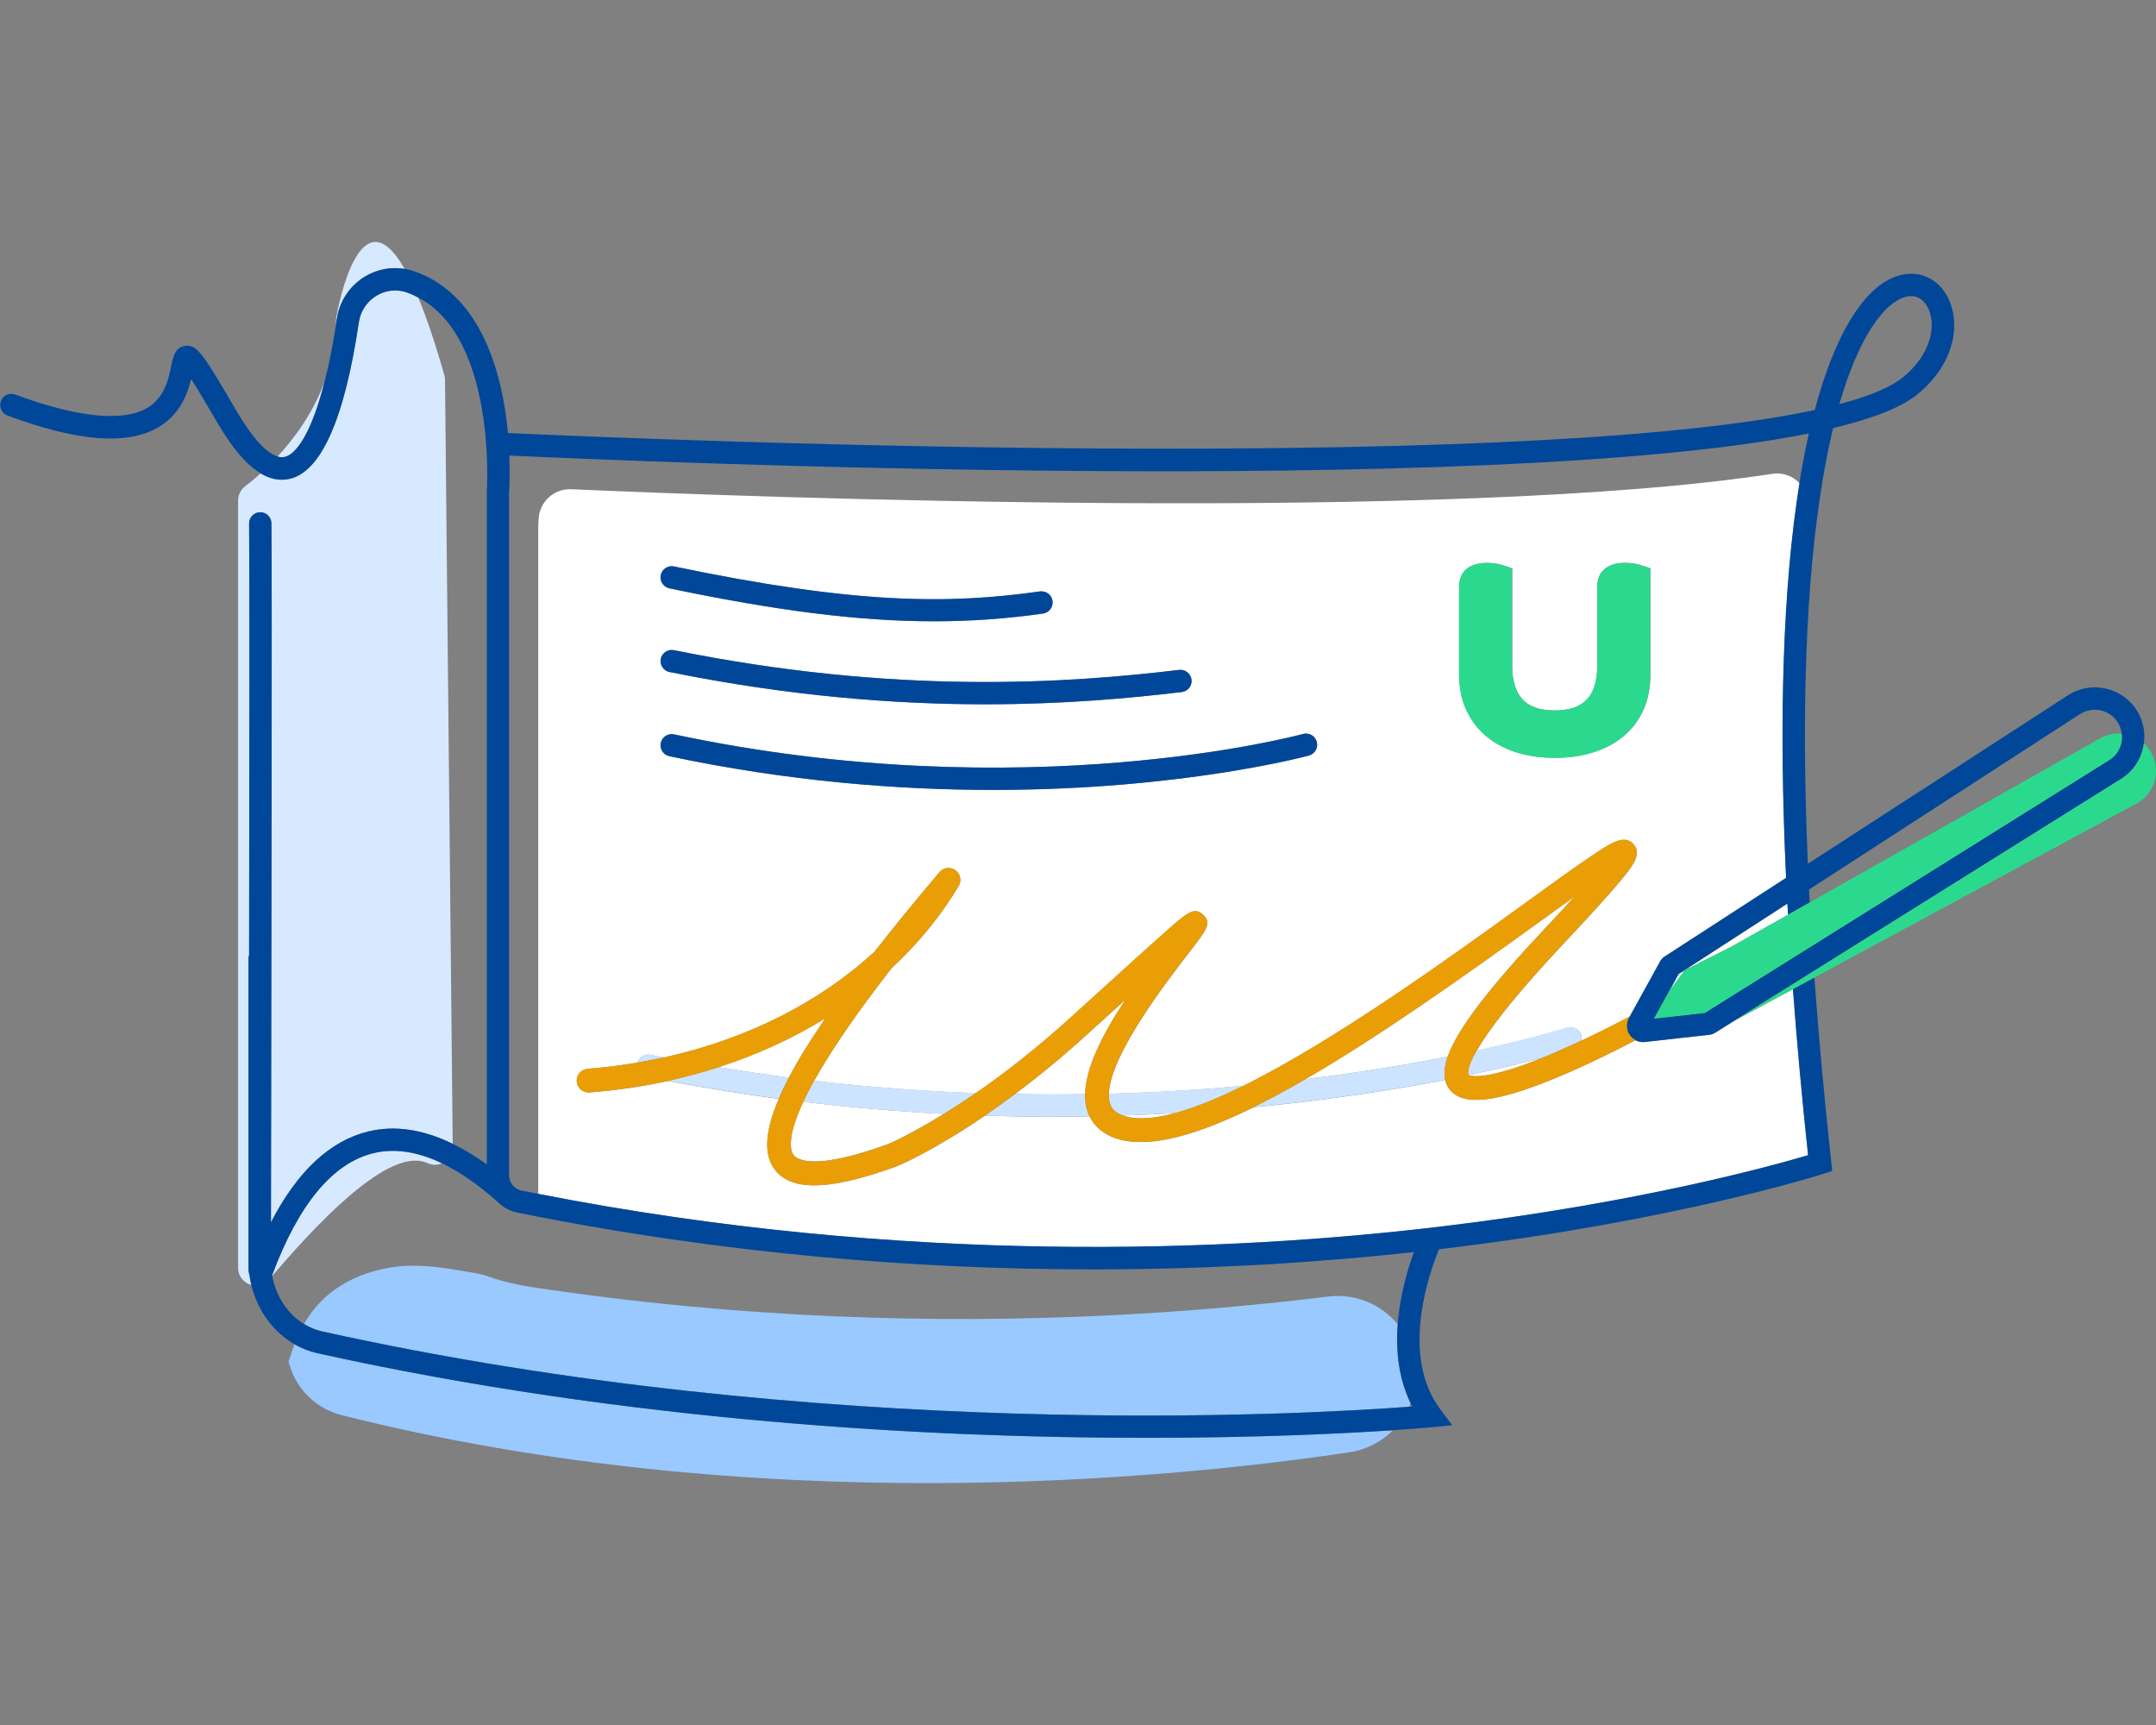 <svg width="80" height="64" viewBox="0 0 80 64" fill="none" xmlns="http://www.w3.org/2000/svg">
<rect x="0" y="0" width="80" height="64" fill="#808080" stroke="none"/>
<path d="M57.215 39.252C56.559 39.424 55.644 39.648 54.5 39.886C54.587 39.928 55.127 40.094 57.215 39.252Z" fill="white"/>
<path d="M62.515 35.997V35.991L62.286 36.139L61.941 36.766L62.504 36.004C62.504 36.004 62.51 35.997 62.517 35.995L62.515 35.997Z" fill="white"/>
<path d="M30.622 37.779C29.416 38.524 28.084 39.134 26.661 39.593C27.541 39.74 28.412 39.868 29.271 39.979C29.611 39.331 30.058 38.602 30.622 37.781V37.779Z" fill="white"/>
<path d="M57.37 34.403C57.789 33.957 58.139 33.58 58.43 33.259C58.021 33.552 57.581 33.869 57.146 34.184C54.139 36.359 51.109 38.493 48.443 40.037C50.488 39.789 52.265 39.49 53.718 39.201C54.079 38.177 55.251 36.654 57.368 34.403H57.37Z" fill="white"/>
<path d="M29.439 42.842C29.555 43.009 30.152 43.47 32.965 42.442C32.972 42.438 33.751 42.112 35.022 41.325C33.338 41.239 31.596 41.094 29.805 40.878C29.18 42.225 29.34 42.701 29.439 42.84V42.842Z" fill="white"/>
<path d="M41.79 41.425C42.262 41.55 42.875 41.492 43.586 41.3C42.961 41.336 42.322 41.365 41.666 41.387C41.705 41.401 41.744 41.413 41.788 41.425H41.79Z" fill="white"/>
<path d="M40.264 40.596C40.282 39.629 40.891 38.403 41.76 37.089C41.543 37.284 41.314 37.492 41.073 37.712L40.313 38.401C39.364 39.262 38.473 39.986 37.663 40.592C38.55 40.608 39.419 40.61 40.264 40.596Z" fill="white"/>
<path d="M63.616 38.331C63.616 38.331 63.611 38.331 63.609 38.334C63.579 38.352 63.549 38.366 63.514 38.376C63.505 38.378 63.498 38.38 63.489 38.382C63.473 38.385 63.457 38.39 63.44 38.392L61.032 38.66C61.009 38.662 60.986 38.663 60.965 38.663C60.866 38.663 60.771 38.639 60.685 38.595C60.188 38.857 59.094 39.417 57.926 39.912C55.566 40.911 54.289 41.068 53.787 40.418C53.706 40.314 53.651 40.196 53.621 40.066C51.724 40.434 49.32 40.814 46.517 41.08C44.476 42.088 42.75 42.593 41.564 42.282C40.909 42.109 40.587 41.746 40.43 41.422C39.974 41.431 39.512 41.434 39.044 41.434C38.23 41.434 37.397 41.42 36.548 41.394C34.615 42.713 33.363 43.234 33.284 43.268C31.987 43.742 30.974 43.98 30.215 43.98C29.5 43.98 29.01 43.77 28.718 43.352C28.336 42.805 28.389 41.957 28.898 40.77C27.552 40.59 26.18 40.37 24.788 40.106C23.846 40.312 22.872 40.455 21.873 40.532C21.63 40.552 21.419 40.368 21.401 40.127C21.383 39.884 21.565 39.673 21.806 39.655C22.431 39.608 23.044 39.53 23.647 39.428C23.705 39.222 23.915 39.092 24.126 39.134C24.299 39.169 24.469 39.201 24.642 39.234C27.703 38.559 30.407 37.196 32.458 35.303C33.153 34.411 33.944 33.443 34.832 32.395L34.86 32.361C35.008 32.185 35.265 32.153 35.452 32.287C35.639 32.421 35.692 32.675 35.574 32.872C34.903 33.994 34.062 35.016 33.083 35.924C32.503 36.668 31.906 37.467 31.364 38.26C30.872 38.977 30.497 39.585 30.21 40.101C32.283 40.342 34.288 40.487 36.209 40.559C37.224 39.858 38.422 38.937 39.725 37.755L40.484 37.066C41.791 35.879 42.656 35.095 43.218 34.598C44.057 33.856 44.31 33.633 44.643 33.939C44.971 34.242 44.793 34.473 44.132 35.329C43.292 36.416 41.187 39.144 41.147 40.582C42.919 40.534 44.587 40.43 46.135 40.289C49.572 38.588 53.88 35.47 56.635 33.478C57.593 32.784 58.421 32.187 59.018 31.783C59.774 31.274 60.274 30.938 60.616 31.325C60.945 31.701 60.554 32.169 60.102 32.712C59.681 33.217 58.999 33.969 58.018 35.012C56.078 37.073 55.194 38.285 54.796 38.984C56.91 38.526 58.109 38.147 58.152 38.133C58.37 38.063 58.603 38.183 58.673 38.399C58.696 38.471 58.698 38.545 58.682 38.614C59.554 38.204 60.264 37.828 60.48 37.712L61.617 35.653C61.617 35.653 61.624 35.643 61.627 35.637C61.634 35.625 61.643 35.614 61.652 35.602C61.661 35.592 61.669 35.581 61.678 35.57C61.687 35.562 61.696 35.553 61.705 35.544C61.717 35.533 61.729 35.523 61.742 35.514C61.747 35.511 61.75 35.507 61.754 35.503L66.279 32.572C66.001 26.64 66.166 21.739 66.776 17.93C66.527 17.665 66.161 17.517 65.761 17.579C53.829 19.414 28.063 18.453 21.195 18.151C20.552 18.123 20.011 18.623 19.985 19.266C19.981 19.349 19.978 19.411 19.974 19.451C19.974 19.476 19.972 19.499 19.972 19.524V44.297C33.597 46.97 45.677 46.44 53.458 45.512C60.833 44.631 65.821 43.242 67.095 42.863C66.866 40.714 66.679 38.658 66.533 36.7L64.343 37.881L63.621 38.332L63.616 38.331ZM54.145 21.784C54.145 21.474 54.245 21.241 54.442 21.091C54.624 20.954 54.874 20.883 55.184 20.883C55.367 20.883 55.539 20.906 55.694 20.95C55.837 20.991 55.932 21.021 55.985 21.042L56.114 21.091V24.713C56.114 25.261 56.244 25.678 56.499 25.953C56.75 26.222 57.151 26.358 57.692 26.358C58.233 26.358 58.633 26.222 58.885 25.953C59.142 25.678 59.27 25.261 59.27 24.713V21.782C59.27 21.472 59.371 21.239 59.568 21.09C59.749 20.952 59.994 20.882 60.295 20.882C60.487 20.882 60.664 20.905 60.82 20.949C60.963 20.991 61.058 21.019 61.113 21.04L61.241 21.09V25.042C61.241 25.518 61.155 25.953 60.984 26.333C60.813 26.717 60.565 27.047 60.246 27.313C59.929 27.577 59.549 27.779 59.114 27.915C58.684 28.049 58.206 28.116 57.696 28.116C57.185 28.116 56.706 28.049 56.278 27.915C55.843 27.779 55.464 27.577 55.152 27.313C54.839 27.049 54.592 26.719 54.416 26.337C54.241 25.956 54.151 25.521 54.151 25.044V21.782L54.145 21.784ZM48.86 27.521C48.922 27.741 48.793 27.97 48.573 28.03C48.504 28.049 43.861 29.307 36.847 29.307C33.344 29.307 29.252 28.993 24.839 28.056C24.616 28.009 24.473 27.788 24.52 27.565C24.568 27.341 24.787 27.198 25.012 27.246C38.048 30.017 48.251 27.26 48.353 27.232C48.573 27.17 48.802 27.3 48.862 27.521H48.86ZM24.519 21.338C24.566 21.114 24.785 20.971 25.008 21.017C31.779 22.432 35.223 22.419 38.586 21.944C38.813 21.914 39.023 22.069 39.054 22.296C39.086 22.523 38.929 22.733 38.702 22.765C37.363 22.955 36.04 23.052 34.652 23.052C31.864 23.052 28.811 22.659 24.839 21.829C24.616 21.782 24.471 21.563 24.519 21.34V21.338ZM24.519 24.445C24.564 24.221 24.783 24.077 25.007 24.121C33.28 25.798 39.667 25.342 43.752 24.854C43.979 24.826 44.185 24.989 44.212 25.215C44.238 25.44 44.076 25.648 43.851 25.675C41.916 25.905 39.473 26.129 36.565 26.129C33.245 26.129 29.315 25.837 24.843 24.931C24.619 24.885 24.475 24.667 24.519 24.443V24.445Z" fill="white"/>
<path d="M62.86 35.821L64.296 35.096L66.346 33.938C66.339 33.8 66.33 33.661 66.323 33.525L62.541 35.974C62.552 35.97 62.564 35.968 62.575 35.963L62.862 35.819L62.86 35.821Z" fill="white"/>
<path d="M13.541 10.262C13.991 9.991 14.512 9.896 15.016 9.98C13.381 7.112 12.571 11.254 12.479 11.763C12.474 11.796 12.47 11.83 12.47 11.863C12.47 11.921 12.467 11.979 12.465 12.037C12.476 11.969 12.486 11.9 12.497 11.831C12.594 11.176 12.974 10.605 13.541 10.262Z" fill="#D6E9FF"/>
<path d="M9.222 47.127C9.222 47.053 9.222 46.962 9.222 46.859C9.222 46.84 9.221 46.819 9.221 46.8V35.57C9.221 35.525 9.229 35.482 9.244 35.442C9.254 28.503 9.261 20.783 9.244 19.425C9.24 19.196 9.423 19.009 9.652 19.006H9.657C9.883 19.006 10.068 19.187 10.071 19.414C10.098 21.424 10.07 37.27 10.056 44.038C10.056 44.519 10.056 44.959 10.054 45.352C11.035 43.455 12.247 42.324 13.668 41.98C14.648 41.742 15.696 41.899 16.798 42.438L16.513 14.095C16.513 14.035 16.504 13.975 16.487 13.917C16.141 12.703 15.821 11.763 15.521 11.04C15.386 10.968 15.245 10.903 15.093 10.85C14.722 10.722 14.311 10.766 13.97 10.972C13.614 11.187 13.376 11.544 13.316 11.955C12.777 15.587 11.898 17.544 10.704 17.776C10.36 17.843 10.017 17.771 9.67 17.563C9.441 17.771 9.24 17.933 9.094 18.044C8.93 18.169 8.835 18.363 8.835 18.569V47.036C8.835 47.367 9.059 47.601 9.328 47.675C9.298 47.552 9.277 47.427 9.259 47.298C9.238 47.245 9.226 47.189 9.226 47.129L9.222 47.127Z" fill="#D6E9FF"/>
<path d="M15.867 43.155C16.048 43.238 16.238 43.231 16.4 43.159C15.488 42.72 14.639 42.593 13.86 42.782C12.351 43.146 11.086 44.661 10.105 47.286C10.101 47.294 10.098 47.302 10.094 47.31C10.096 47.321 10.098 47.33 10.1 47.34C12.275 44.786 14.605 42.574 15.867 43.155Z" fill="#D6E9FF"/>
<path d="M10.545 16.961C10.986 16.876 11.556 16.071 12.039 14.178C11.609 15.333 10.922 16.265 10.295 16.941C10.383 16.968 10.468 16.977 10.545 16.961Z" fill="#D6E9FF"/>
<path d="M49.294 48.103C46.826 48.406 44.09 48.658 41.131 48.804C34.827 49.112 27.52 48.936 19.68 47.745C19.382 47.7 18.678 47.562 18.153 47.37C18 47.314 17.843 47.273 17.683 47.243C16.006 46.942 15.012 46.815 13.77 47.194C12.434 47.603 11.711 48.373 11.28 49.123C11.484 49.248 11.706 49.343 11.944 49.394C30.481 53.502 48.379 52.484 52.284 52.191C52.304 52.147 52.32 52.102 52.337 52.057C51.885 51.117 51.789 50.083 51.86 49.13C51.258 48.401 50.308 47.978 49.29 48.103H49.294Z" fill="#99C9FF"/>
<path d="M11.766 50.205C11.466 50.138 11.186 50.025 10.926 49.875C10.839 50.099 10.772 50.308 10.716 50.488C10.713 50.495 10.711 50.502 10.709 50.509C10.94 51.483 11.688 52.258 12.691 52.508C28.038 56.366 43.217 54.904 50.063 53.884C50.701 53.789 51.263 53.491 51.689 53.065C49.943 53.181 46.725 53.347 42.524 53.347C34.654 53.347 23.335 52.767 11.766 50.205Z" fill="#99C9FF"/>
<path d="M0.272 15.416C2.849 16.372 4.665 16.524 5.825 15.881C6.672 15.411 6.955 14.625 7.093 14.061C7.366 14.489 7.746 15.138 8.076 15.7C8.623 16.635 9.15 17.251 9.67 17.561C10.017 17.769 10.36 17.841 10.704 17.774C11.898 17.544 12.777 15.585 13.316 11.953C13.376 11.543 13.615 11.185 13.969 10.97C14.311 10.762 14.722 10.718 15.093 10.848C15.245 10.901 15.386 10.966 15.521 11.039C18.438 12.569 18.067 18.208 18.063 18.268V43.203C17.633 42.893 17.212 42.639 16.798 42.437C15.696 41.898 14.648 41.742 13.668 41.978C12.247 42.322 11.035 43.453 10.054 45.35C10.054 44.959 10.054 44.519 10.056 44.036C10.068 37.268 10.098 21.422 10.071 19.413C10.068 19.185 9.883 19.004 9.657 19.004H9.652C9.423 19.008 9.24 19.194 9.243 19.423C9.261 20.781 9.254 28.502 9.243 35.44C9.229 35.48 9.221 35.523 9.221 35.569V46.798C9.221 46.817 9.222 46.838 9.222 46.858C9.222 46.962 9.222 47.051 9.222 47.126C9.222 47.185 9.235 47.242 9.256 47.295C9.273 47.421 9.295 47.548 9.325 47.672C9.552 48.617 10.138 49.419 10.927 49.873C11.188 50.023 11.468 50.136 11.768 50.203C23.335 52.766 34.656 53.345 42.526 53.345C46.727 53.345 49.945 53.179 51.691 53.063C52.61 53.002 53.123 52.954 53.153 52.951L53.886 52.878L53.443 52.288C51.93 50.271 53.056 47.168 53.396 46.349C53.454 46.342 53.516 46.335 53.574 46.328C62.207 45.295 67.611 43.566 67.665 43.548L67.986 43.444L67.949 43.109C67.688 40.709 67.48 38.426 67.324 36.263L66.526 36.694C66.672 38.655 66.859 40.709 67.088 42.858C65.814 43.236 60.826 44.628 53.45 45.507C45.67 46.435 33.59 46.963 19.965 44.291C19.761 44.251 19.558 44.214 19.354 44.172C19.271 44.154 19.196 44.119 19.131 44.071C19.104 44.046 19.078 44.023 19.049 44.001C18.949 43.895 18.887 43.754 18.887 43.599V18.312C18.896 18.192 18.928 17.653 18.898 16.901C23.3 17.107 55.108 18.497 67.119 16.082C66.999 16.61 66.892 17.169 66.795 17.755C66.786 17.811 66.778 17.87 66.769 17.926C66.159 21.736 65.994 26.636 66.272 32.569L61.747 35.5C61.747 35.5 61.738 35.507 61.734 35.511C61.722 35.519 61.71 35.53 61.698 35.54C61.689 35.549 61.68 35.556 61.671 35.567C61.662 35.577 61.654 35.588 61.645 35.599C61.636 35.609 61.629 35.621 61.62 35.634C61.617 35.639 61.613 35.644 61.609 35.65L60.473 37.709L60.44 37.77C60.331 37.968 60.341 38.207 60.466 38.396C60.523 38.48 60.598 38.547 60.687 38.593C60.771 38.639 60.868 38.662 60.967 38.662C60.989 38.662 61.011 38.662 61.033 38.658L63.441 38.39C63.459 38.389 63.473 38.383 63.491 38.38C63.499 38.378 63.507 38.376 63.515 38.375C63.549 38.364 63.581 38.35 63.611 38.332C63.612 38.332 63.616 38.332 63.617 38.329L78.752 28.868C79.16 28.595 79.437 28.181 79.534 27.698C79.543 27.658 79.546 27.616 79.553 27.573C79.612 27.133 79.509 26.691 79.261 26.317C78.699 25.476 77.554 25.247 76.717 25.807L67.082 32.046C66.834 26.303 67.012 21.563 67.618 17.887C67.739 17.153 67.873 16.487 68.019 15.883C69.467 15.537 70.549 15.122 71.153 14.625C72.61 13.429 72.747 11.905 72.257 10.998C71.882 10.302 71.164 10.003 70.427 10.232C69.171 10.621 68.088 12.395 67.338 15.21C63.611 16.015 56.371 16.668 42.646 16.647C31.558 16.63 20.887 16.159 18.849 16.066C18.648 13.934 17.903 10.945 15.37 10.063C15.255 10.022 15.137 9.996 15.019 9.977C14.515 9.892 13.994 9.987 13.545 10.258C12.978 10.602 12.597 11.174 12.5 11.828C12.49 11.898 12.479 11.967 12.469 12.034C12.34 12.864 12.196 13.573 12.042 14.172C11.56 16.068 10.989 16.871 10.549 16.955C10.471 16.97 10.388 16.962 10.299 16.936C9.881 16.809 9.349 16.228 8.793 15.277C7.542 13.142 7.316 12.758 6.857 12.834C6.492 12.893 6.42 13.246 6.351 13.588C6.254 14.061 6.108 14.777 5.426 15.155C4.518 15.659 2.837 15.481 0.565 14.637C0.35 14.558 0.112 14.667 0.033 14.882C-0.046 15.097 0.063 15.335 0.278 15.414L0.272 15.416ZM40.564 47.096C45.099 47.096 49.126 46.819 52.464 46.456C52.239 47.071 51.944 48.048 51.863 49.13C51.791 50.083 51.886 51.117 52.341 52.057C52.36 52.1 52.38 52.142 52.401 52.184C52.365 52.188 52.325 52.19 52.288 52.193C48.383 52.486 30.483 53.504 11.947 49.396C11.71 49.343 11.488 49.25 11.283 49.125C10.681 48.757 10.244 48.105 10.101 47.342C10.1 47.331 10.098 47.323 10.096 47.312C10.1 47.303 10.105 47.296 10.107 47.288C11.089 44.663 12.352 43.148 13.862 42.783C14.64 42.595 15.49 42.724 16.402 43.16C17.059 43.476 17.75 43.955 18.468 44.593C18.53 44.656 18.599 44.712 18.671 44.763C18.674 44.765 18.678 44.769 18.68 44.77C18.831 44.874 19.004 44.95 19.19 44.987C26.964 46.562 34.254 47.096 40.564 47.096ZM77.168 26.503C77.632 26.192 78.259 26.319 78.569 26.781C78.657 26.913 78.708 27.063 78.727 27.216C78.74 27.322 78.741 27.431 78.72 27.538C78.667 27.802 78.514 28.031 78.301 28.174L63.256 37.578L61.377 37.786L62.286 36.138L62.515 35.99L62.541 35.972L66.323 33.524C66.33 33.661 66.339 33.798 66.346 33.936L67.149 33.481C67.14 33.321 67.133 33.163 67.125 33.004L77.17 26.499L77.168 26.503ZM70.669 11.026C70.758 10.998 70.839 10.986 70.913 10.986C71.246 10.986 71.435 11.229 71.525 11.395C71.868 12.034 71.669 13.13 70.623 13.989C70.221 14.319 69.494 14.664 68.25 14.995C68.99 12.439 69.925 11.257 70.667 11.026L70.669 11.026Z" fill="#004799"/>
<path d="M54.486 39.877C54.486 39.877 54.49 39.881 54.5 39.884C55.644 39.646 56.559 39.423 57.215 39.25C57.352 39.195 57.495 39.136 57.645 39.072C58 38.921 58.349 38.762 58.675 38.609C58.691 38.54 58.689 38.466 58.666 38.394C58.596 38.175 58.363 38.057 58.145 38.128C58.102 38.142 56.903 38.521 54.789 38.979C54.395 39.671 54.477 39.863 54.484 39.877H54.486Z" fill="#CCE4FF"/>
<path d="M26.661 39.593C26.051 39.791 25.426 39.96 24.785 40.099C26.178 40.365 27.548 40.585 28.894 40.763C29 40.517 29.125 40.254 29.271 39.977C28.412 39.867 27.541 39.738 26.661 39.592L26.661 39.593Z" fill="#CCE4FF"/>
<path d="M35.024 41.327C35.382 41.107 35.778 40.849 36.208 40.552C34.286 40.481 32.281 40.337 30.208 40.094C30.048 40.384 29.914 40.645 29.805 40.879C31.596 41.096 33.338 41.239 35.022 41.327H35.024Z" fill="#CCE4FF"/>
<path d="M40.264 40.596C39.419 40.608 38.55 40.608 37.663 40.592C37.27 40.886 36.896 41.152 36.546 41.392C37.395 41.418 38.228 41.432 39.042 41.432C39.51 41.432 39.972 41.427 40.428 41.42C40.398 41.36 40.373 41.3 40.354 41.244C40.287 41.045 40.257 40.828 40.263 40.597L40.264 40.596Z" fill="#CCE4FF"/>
<path d="M53.72 39.201C52.267 39.49 50.489 39.789 48.444 40.037C47.779 40.423 47.134 40.772 46.519 41.075C49.322 40.809 51.726 40.428 53.623 40.06C53.57 39.822 53.6 39.539 53.72 39.199V39.201Z" fill="#CCE4FF"/>
<path d="M24.124 39.127C23.913 39.083 23.705 39.213 23.645 39.421C23.98 39.364 24.313 39.301 24.639 39.229C24.468 39.195 24.295 39.162 24.122 39.129L24.124 39.127Z" fill="#CCE4FF"/>
<path d="M41.668 41.387C42.322 41.365 42.963 41.336 43.588 41.3C44.34 41.098 45.203 40.744 46.132 40.284C44.583 40.425 42.914 40.529 41.143 40.576C41.14 40.717 41.154 40.846 41.193 40.959C41.237 41.089 41.337 41.269 41.67 41.387H41.668Z" fill="#CCE4FF"/>
<path d="M25.01 27.246C24.786 27.198 24.566 27.341 24.519 27.565C24.471 27.788 24.614 28.009 24.837 28.056C29.248 28.993 33.342 29.307 36.845 29.307C43.859 29.307 48.502 28.049 48.571 28.03C48.791 27.968 48.92 27.741 48.858 27.521C48.797 27.3 48.569 27.17 48.349 27.232C48.247 27.26 38.045 30.017 25.008 27.246H25.01Z" fill="#004799"/>
<path d="M24.843 24.933C29.315 25.838 33.245 26.131 36.565 26.131C39.473 26.131 41.916 25.907 43.85 25.676C44.078 25.65 44.24 25.444 44.212 25.217C44.183 24.989 43.979 24.827 43.752 24.855C39.667 25.343 33.28 25.8 25.007 24.123C24.783 24.077 24.564 24.223 24.519 24.447C24.473 24.671 24.617 24.889 24.843 24.935V24.933Z" fill="#004799"/>
<path d="M24.839 21.828C28.813 22.657 31.866 23.05 34.652 23.05C36.04 23.05 37.363 22.953 38.702 22.763C38.929 22.731 39.086 22.522 39.054 22.294C39.023 22.069 38.815 21.912 38.586 21.942C35.223 22.418 31.779 22.43 25.008 21.015C24.785 20.97 24.564 21.112 24.519 21.336C24.473 21.56 24.616 21.78 24.839 21.826V21.828Z" fill="#004799"/>
<path d="M55.145 27.314C55.457 27.579 55.836 27.781 56.27 27.917C56.7 28.051 57.178 28.118 57.688 28.118C58.199 28.118 58.677 28.051 59.106 27.917C59.541 27.781 59.922 27.579 60.239 27.314C60.558 27.049 60.806 26.719 60.977 26.335C61.146 25.955 61.234 25.52 61.234 25.044V21.091L61.106 21.042C61.051 21.021 60.956 20.993 60.813 20.95C60.658 20.906 60.482 20.883 60.288 20.883C59.987 20.883 59.742 20.954 59.561 21.091C59.364 21.241 59.263 21.474 59.263 21.784V24.715C59.263 25.262 59.133 25.68 58.877 25.955C58.627 26.224 58.226 26.36 57.685 26.36C57.144 26.36 56.744 26.224 56.492 25.955C56.235 25.68 56.107 25.262 56.107 24.715V21.093L55.978 21.044C55.925 21.023 55.83 20.993 55.688 20.952C55.532 20.908 55.362 20.885 55.177 20.885C54.867 20.885 54.617 20.956 54.435 21.093C54.238 21.243 54.137 21.475 54.137 21.785V25.047C54.137 25.525 54.227 25.96 54.402 26.34C54.578 26.723 54.826 27.052 55.138 27.316L55.145 27.314Z" fill="#2BD98E"/>
<path d="M57.644 39.074C57.493 39.137 57.35 39.197 57.215 39.252C55.127 40.094 54.587 39.928 54.5 39.886C54.492 39.881 54.486 39.879 54.486 39.879C54.479 39.865 54.396 39.673 54.791 38.98C55.189 38.281 56.073 37.069 58.013 35.008C58.994 33.966 59.675 33.214 60.096 32.708C60.549 32.166 60.94 31.695 60.611 31.322C60.269 30.934 59.769 31.271 59.013 31.78C58.416 32.181 57.588 32.78 56.63 33.474C53.875 35.467 49.566 38.584 46.13 40.286C45.202 40.745 44.34 41.1 43.586 41.302C42.875 41.494 42.26 41.552 41.79 41.427C41.746 41.415 41.705 41.403 41.668 41.388C41.335 41.27 41.235 41.091 41.191 40.96C41.152 40.848 41.138 40.719 41.141 40.578C41.182 39.141 43.289 36.412 44.127 35.325C44.789 34.469 44.965 34.239 44.638 33.936C44.305 33.627 44.051 33.853 43.213 34.594C42.651 35.091 41.786 35.875 40.479 37.062L39.72 37.751C38.416 38.933 37.219 39.854 36.204 40.555C35.774 40.853 35.378 41.108 35.02 41.33C33.747 42.118 32.97 42.444 32.963 42.447C30.15 43.476 29.553 43.013 29.437 42.847C29.34 42.708 29.178 42.232 29.803 40.885C29.912 40.65 30.044 40.39 30.206 40.099C30.494 39.583 30.869 38.975 31.36 38.258C31.903 37.466 32.5 36.668 33.079 35.923C34.059 35.014 34.899 33.992 35.57 32.87C35.688 32.673 35.635 32.419 35.448 32.285C35.262 32.151 35.005 32.183 34.857 32.359L34.828 32.393C33.941 33.443 33.151 34.41 32.454 35.301C30.404 37.194 27.698 38.556 24.639 39.232C24.311 39.305 23.98 39.368 23.645 39.424C23.043 39.525 22.428 39.604 21.804 39.652C21.561 39.669 21.38 39.882 21.399 40.124C21.417 40.367 21.63 40.548 21.871 40.529C22.87 40.453 23.844 40.309 24.786 40.103C25.428 39.963 26.053 39.793 26.662 39.597C28.086 39.137 29.417 38.528 30.624 37.783C30.06 38.604 29.613 39.333 29.273 39.981C29.127 40.258 29.002 40.52 28.896 40.767C28.387 41.954 28.334 42.801 28.716 43.349C29.009 43.768 29.498 43.978 30.213 43.976C30.973 43.976 31.985 43.74 33.282 43.264C33.361 43.231 34.614 42.709 36.546 41.39C36.896 41.151 37.27 40.885 37.663 40.59C38.473 39.985 39.364 39.261 40.314 38.399L41.073 37.711C41.314 37.492 41.543 37.284 41.76 37.087C40.893 38.401 40.284 39.625 40.264 40.594C40.261 40.825 40.289 41.041 40.356 41.24C40.375 41.297 40.4 41.357 40.43 41.417C40.588 41.741 40.909 42.102 41.564 42.276C42.75 42.59 44.476 42.082 46.517 41.075C47.132 40.772 47.777 40.423 48.443 40.037C51.109 38.494 54.137 36.361 57.146 34.184C57.581 33.869 58.021 33.552 58.43 33.259C58.138 33.578 57.789 33.957 57.37 34.403C55.252 36.654 54.081 38.177 53.72 39.201C53.6 39.541 53.57 39.824 53.623 40.062C53.653 40.194 53.708 40.31 53.789 40.414C54.291 41.064 55.568 40.909 57.928 39.909C59.096 39.416 60.19 38.854 60.686 38.591C60.6 38.545 60.524 38.478 60.466 38.394C60.341 38.206 60.331 37.968 60.44 37.769L60.473 37.707C60.257 37.823 59.547 38.198 58.675 38.609C58.347 38.762 57.998 38.921 57.645 39.072L57.644 39.074Z" fill="#EA9E06"/>
<path d="M78.001 27.352L66.346 33.938L64.296 35.096L62.86 35.821L62.573 35.965C62.562 35.97 62.55 35.972 62.539 35.975L62.513 35.993V35.998C62.513 35.998 62.502 36.004 62.502 36.007L61.939 36.77L61.375 37.791L63.255 37.584L78.299 28.179C78.512 28.037 78.665 27.808 78.718 27.544C78.74 27.436 78.74 27.327 78.725 27.221C78.484 27.2 78.234 27.242 78 27.357L78.001 27.352Z" fill="#2BD98E"/>
<path d="M78.75 28.87L64.338 37.88L79.226 29.84C79.557 29.678 79.805 29.395 79.925 29.044C80.045 28.694 80.02 28.319 79.858 27.986C79.781 27.827 79.673 27.69 79.55 27.577C79.544 27.619 79.539 27.66 79.53 27.702C79.435 28.183 79.157 28.599 78.748 28.872L78.75 28.87Z" fill="#2BD98E"/>
</svg>
